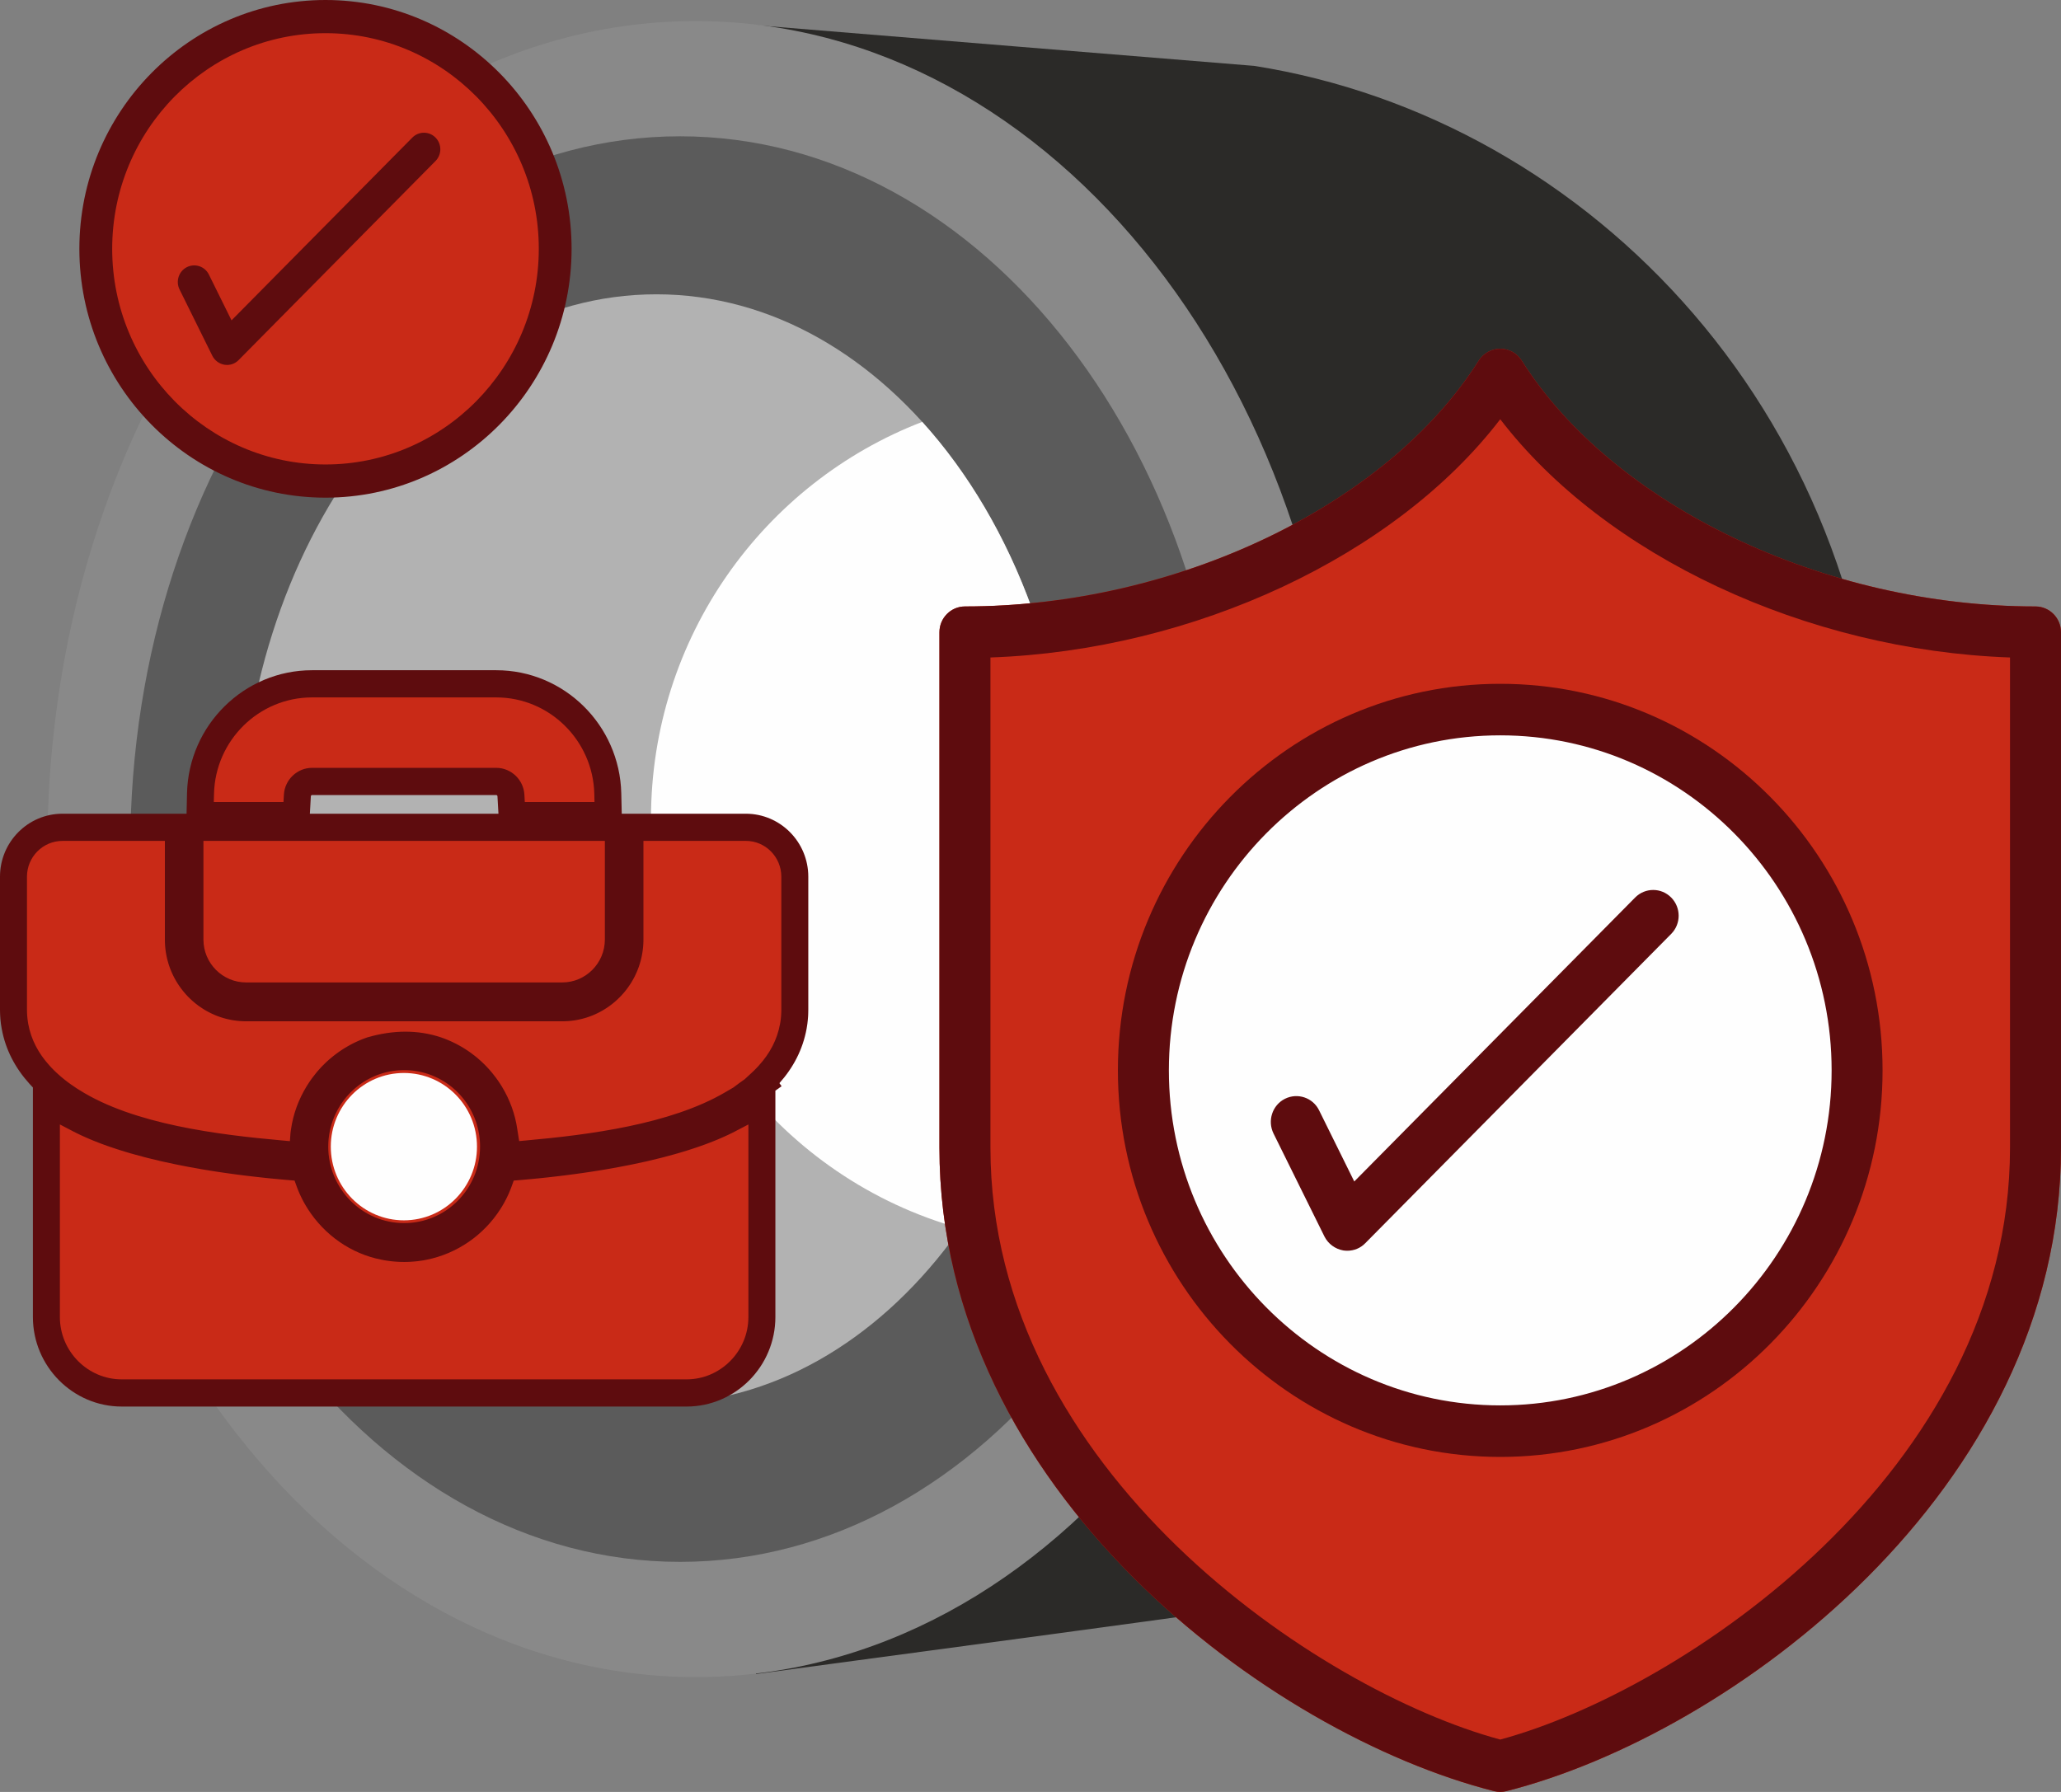 <?xml version="1.0" encoding="UTF-8"?> <svg xmlns="http://www.w3.org/2000/svg" width="92" height="80" viewBox="0 0 92 80" fill="none"><rect x="0" y="0" width="92" height="80" fill="#808080" stroke="none"/><g clip-path="url(#clip0_16_160)"><path fill-rule="evenodd" clip-rule="evenodd" d="M55.982 2.941C70.956 5.295 84.007 18.693 84.007 37.33C84.007 55.968 70.256 69.535 60.764 71.031C56.313 71.733 35.622 74.472 33.746 74.736V1.125C35.615 1.283 55.977 2.94 55.982 2.941Z" fill="#2B2A28"></path><path d="M31.057 74.873C47.042 74.873 60.001 58.323 60.001 37.907C60.001 17.491 47.042 0.941 31.057 0.941C15.072 0.941 2.114 17.491 2.114 37.907C2.114 58.323 15.072 74.873 31.057 74.873Z" fill="#898989"></path><path d="M30.356 69.729C43.91 69.729 54.898 55.482 54.898 37.907C54.898 20.332 43.91 6.085 30.356 6.085C16.802 6.085 5.814 20.332 5.814 37.907C5.814 55.482 16.802 69.729 30.356 69.729Z" fill="#5B5B5B"></path><path d="M29.3 62.675C39.573 62.675 47.9 51.586 47.9 37.907C47.9 24.228 39.573 13.139 29.3 13.139C19.028 13.139 10.701 24.228 10.701 37.907C10.701 51.586 19.028 62.675 29.3 62.675Z" fill="#B2B2B2"></path><path fill-rule="evenodd" clip-rule="evenodd" d="M41.167 18.835C45.28 23.378 47.9 30.235 47.9 37.907C47.9 44.458 45.989 50.413 42.871 54.842C34.909 52.634 29.059 45.285 29.059 36.557C29.059 28.465 34.088 21.558 41.167 18.835Z" fill="#FEFEFE"></path><path d="M90.862 27.075C81.435 27.075 71.999 22.563 67.927 16.1C67.72 15.772 67.36 15.57 66.969 15.57C66.582 15.57 66.217 15.772 66.009 16.1C61.933 22.563 52.501 27.075 43.074 27.075C42.446 27.075 41.935 27.592 41.935 28.227V51.236C41.935 66.568 56.709 77.442 66.692 79.964C66.782 79.986 66.874 80 66.969 80C67.061 80 67.155 79.986 67.243 79.964C77.225 77.442 92 66.568 92 51.236V28.227C92 27.592 91.489 27.075 90.861 27.075H90.862Z" fill="#C92A17"></path><path d="M66.941 63.263C75.699 63.263 82.799 56.106 82.799 47.278C82.799 38.45 75.699 31.294 66.941 31.294C58.183 31.294 51.084 38.45 51.084 47.278C51.084 56.106 58.183 63.263 66.941 63.263Z" fill="#FEFEFE"></path><path d="M60.453 52.746L72.991 40.069C73.436 39.62 74.156 39.62 74.599 40.069C75.044 40.518 75.044 41.246 74.599 41.694L60.945 55.501C60.731 55.723 60.439 55.839 60.142 55.839C60.079 55.839 60.021 55.834 59.96 55.825C59.6 55.761 59.288 55.532 59.123 55.206L56.847 50.603C56.568 50.032 56.795 49.34 57.355 49.057C57.919 48.773 58.604 49.002 58.882 49.569L60.452 52.746H60.453ZM81.761 47.785C81.761 56.031 75.123 62.743 66.969 62.743C58.813 62.743 52.177 56.031 52.177 47.785C52.177 39.538 58.812 32.829 66.969 32.829C75.123 32.829 81.761 39.538 81.761 47.785ZM49.901 47.785C49.901 57.303 57.56 65.044 66.969 65.044C76.382 65.044 84.035 57.303 84.035 47.785C84.035 38.266 76.382 30.528 66.969 30.528C57.56 30.528 49.901 38.267 49.901 47.785ZM89.724 51.236C89.724 65.681 75.062 75.479 66.969 77.662C58.876 75.479 44.212 65.681 44.212 51.236V29.353C53.324 29.031 62.302 24.805 66.969 18.717C71.634 24.805 80.614 29.031 89.724 29.353V51.236ZM90.862 27.075C81.435 27.075 71.999 22.563 67.927 16.1C67.72 15.772 67.36 15.57 66.969 15.57C66.582 15.57 66.217 15.772 66.009 16.1C61.933 22.563 52.501 27.075 43.074 27.075C42.446 27.075 41.935 27.592 41.935 28.227V51.236C41.935 66.568 56.709 77.442 66.692 79.964C66.782 79.986 66.874 80 66.969 80C67.061 80 67.155 79.986 67.243 79.964C77.225 77.442 92 66.568 92 51.236V28.227C92 27.592 91.489 27.075 90.861 27.075H90.862Z" fill="#5E0C0E"></path><path d="M14.512 21.071C20.149 21.071 24.719 16.465 24.719 10.782C24.719 5.099 20.149 0.493 14.512 0.493C8.874 0.493 4.304 5.099 4.304 10.782C4.304 16.465 8.874 21.071 14.512 21.071Z" fill="#C92A17"></path><path d="M10.335 14.302L18.406 6.142C18.692 5.853 19.156 5.853 19.441 6.142C19.727 6.43 19.727 6.899 19.441 7.188L10.652 16.075C10.514 16.218 10.326 16.293 10.135 16.293C10.094 16.293 10.057 16.29 10.018 16.284C9.786 16.243 9.585 16.096 9.479 15.885L8.014 12.922C7.834 12.555 7.98 12.11 8.341 11.927C8.704 11.745 9.145 11.892 9.324 12.257L10.335 14.302ZM24.051 11.108C24.051 16.416 19.778 20.736 14.53 20.736C9.279 20.736 5.008 16.416 5.008 11.108C5.008 5.8 9.279 1.481 14.53 1.481C19.778 1.481 24.051 5.8 24.051 11.108ZM3.543 11.108C3.543 17.235 8.473 22.218 14.53 22.218C20.589 22.218 25.515 17.235 25.515 11.108C25.515 4.981 20.589 0 14.53 0C8.473 0 3.543 4.981 3.543 11.108Z" fill="#5E0C0E"></path><path fill-rule="evenodd" clip-rule="evenodd" d="M8.328 36.328L8.348 35.418C8.418 32.37 10.902 29.922 13.928 29.922H22.153C25.179 29.922 27.663 32.37 27.733 35.418L27.754 36.328H33.292C34.831 36.328 36.081 37.588 36.081 39.139V45.077L36.078 45.227L36.075 45.318L36.071 45.389L36.058 45.546L36.041 45.699L36.029 45.78L36.006 45.924C35.838 46.851 35.412 47.663 34.792 48.356L34.889 48.494L34.612 48.692V58.797C34.612 60.999 32.83 62.795 30.646 62.795H5.435C3.251 62.795 1.469 60.998 1.469 58.797V48.55L1.356 48.43L1.312 48.382C0.681 47.683 0.245 46.862 0.076 45.925L0.052 45.78L0.04 45.7L0.031 45.623L0.023 45.545L0.016 45.467L0.011 45.389L0.006 45.308L0.003 45.227L1.52588e-05 45.077V39.139C1.52588e-05 37.588 1.25 36.328 2.789 36.328H8.328ZM13.832 36.328H22.25L22.206 35.544C22.204 35.522 22.176 35.494 22.153 35.494H13.928C13.906 35.494 13.877 35.521 13.876 35.544L13.832 36.328H13.832Z" fill="#5E0C0E"></path><path fill-rule="evenodd" clip-rule="evenodd" d="M7.36 37.542H2.789C1.915 37.542 1.204 38.258 1.204 39.139V45.07L1.205 45.129L1.206 45.189L1.209 45.25L1.212 45.309L1.216 45.368L1.222 45.428L1.228 45.485L1.235 45.542L1.243 45.601L1.252 45.658L1.261 45.714C1.389 46.419 1.723 47.034 2.202 47.563L2.239 47.604L2.312 47.682L2.351 47.722L2.389 47.761L2.469 47.84L2.55 47.916L2.632 47.989L2.716 48.063L2.802 48.135C2.839 48.167 2.877 48.197 2.916 48.227C2.955 48.258 2.995 48.288 3.035 48.318C3.075 48.349 3.116 48.378 3.158 48.408C3.241 48.468 3.327 48.525 3.41 48.58L3.538 48.66C5.971 50.199 9.761 50.661 12.587 50.914L12.941 50.946L12.967 50.584L12.982 50.469L12.992 50.407C13.088 49.734 13.328 49.086 13.684 48.502L13.733 48.424C13.797 48.32 13.867 48.22 13.939 48.122C13.992 48.05 14.047 47.98 14.106 47.908L14.165 47.836L14.225 47.768L14.286 47.701L14.347 47.634L14.41 47.569L14.475 47.504L14.54 47.441L14.606 47.379L14.674 47.318L14.743 47.259L14.812 47.201L14.883 47.143L14.955 47.088L15.028 47.033L15.101 46.979L15.176 46.927L15.251 46.877L15.327 46.827L15.405 46.779L15.484 46.732L15.563 46.687L15.643 46.643L15.724 46.6L15.806 46.559L15.889 46.519L15.972 46.481L16.056 46.444L16.141 46.409L16.226 46.375L16.314 46.343L16.401 46.312C17.552 45.98 18.647 45.968 19.681 46.312L19.768 46.343L19.856 46.375L19.941 46.409L20.026 46.444L20.11 46.481L20.193 46.519L20.276 46.559L20.358 46.6L20.439 46.643L20.519 46.687L20.598 46.732L20.677 46.779L20.755 46.827L20.831 46.877L20.907 46.927L20.981 46.979L21.054 47.033L21.127 47.088L21.199 47.143L21.27 47.2L21.34 47.259L21.408 47.319L21.476 47.379L21.542 47.441L21.607 47.504L21.672 47.569L21.735 47.634L21.797 47.701L21.857 47.768L21.917 47.837L21.978 47.91C22.035 47.979 22.09 48.05 22.143 48.122C22.215 48.219 22.284 48.318 22.348 48.421L22.399 48.502C22.754 49.086 22.994 49.735 23.09 50.407L23.175 50.943L23.494 50.914C26.284 50.664 29.918 50.199 32.365 48.768L32.74 48.549L32.986 48.364L33.243 48.181L33.572 47.878L33.652 47.801L33.731 47.722L33.769 47.682L33.843 47.604L33.879 47.564C34.36 47.035 34.692 46.419 34.82 45.713L34.83 45.657L34.839 45.6L34.847 45.542L34.86 45.427L34.865 45.367L34.869 45.309L34.872 45.258L34.875 45.188L34.877 45.128L34.877 45.07V39.139C34.877 38.258 34.167 37.541 33.292 37.541H28.722V41.944L28.721 42.041L28.717 42.134C28.715 42.166 28.713 42.197 28.711 42.229C28.709 42.256 28.707 42.284 28.703 42.315L28.692 42.411L28.679 42.505C28.675 42.534 28.67 42.56 28.665 42.589L28.648 42.681L28.629 42.769L28.608 42.856L28.584 42.944L28.558 43.03L28.531 43.115L28.502 43.199L28.47 43.282L28.437 43.364L28.401 43.446L28.362 43.53C28.352 43.552 28.341 43.574 28.328 43.601L28.284 43.683L28.242 43.76L28.198 43.835L28.151 43.911L28.103 43.983L28.054 44.055L28.002 44.127L27.948 44.197L27.894 44.265L27.838 44.332L27.78 44.397L27.721 44.461L27.66 44.525L27.597 44.586L27.534 44.645L27.469 44.703L27.403 44.76L27.335 44.815L27.265 44.869L27.195 44.921L27.124 44.97L27.05 45.019L26.976 45.066L26.901 45.111L26.825 45.154L26.748 45.195L26.668 45.235L26.589 45.272L26.508 45.308L26.427 45.342L26.345 45.373L26.261 45.403L26.176 45.431L26.09 45.456L26.004 45.48L25.917 45.501L25.83 45.52L25.741 45.538L25.652 45.553L25.562 45.565L25.471 45.576L25.376 45.585C25.346 45.587 25.319 45.589 25.289 45.59L25.195 45.594L25.099 45.595H10.984L10.889 45.594L10.796 45.59C10.765 45.589 10.734 45.586 10.703 45.584C10.675 45.582 10.647 45.58 10.615 45.576L10.521 45.565L10.431 45.553L10.342 45.538L10.253 45.52L10.165 45.501L10.079 45.48L9.992 45.456L9.906 45.43L9.822 45.403L9.738 45.373L9.656 45.342L9.57 45.306C9.547 45.296 9.523 45.286 9.496 45.273L9.414 45.235L9.335 45.195L9.258 45.154L9.181 45.111L9.106 45.066L9.032 45.019L8.959 44.97L8.887 44.921L8.817 44.869L8.748 44.816L8.68 44.76L8.613 44.704L8.548 44.645L8.485 44.586L8.422 44.525L8.361 44.462L8.302 44.398L8.245 44.332L8.188 44.265L8.134 44.197L8.08 44.127L8.029 44.056L7.98 43.984L7.931 43.911L7.885 43.836L7.84 43.76L7.797 43.683L7.757 43.605L7.717 43.526L7.68 43.445L7.645 43.364L7.611 43.282L7.58 43.199L7.55 43.114L7.521 43.025C7.513 42.998 7.505 42.971 7.498 42.944L7.474 42.857L7.452 42.767C7.446 42.74 7.441 42.714 7.434 42.683L7.417 42.592L7.401 42.502L7.389 42.411L7.379 42.319L7.37 42.224C7.368 42.193 7.366 42.166 7.365 42.137L7.361 42.041L7.36 41.945V37.542H7.36ZM9.081 37.542V41.947C9.081 43.001 9.936 43.86 10.981 43.86H25.101C26.145 43.86 27 43.001 27 41.947V37.542H9.08H9.081ZM33.408 50.201L32.796 50.52L32.694 50.572L32.589 50.623L32.483 50.674L32.373 50.724L32.263 50.774L32.15 50.823L32.035 50.872L31.919 50.92L31.799 50.968L31.679 51.015L31.556 51.062L31.431 51.108L31.305 51.153L31.177 51.198L31.046 51.242L30.914 51.286L30.781 51.329L30.645 51.372L30.508 51.414L30.369 51.456L30.229 51.497L30.086 51.537C29.942 51.578 29.797 51.617 29.652 51.655L29.501 51.694C29.091 51.799 28.679 51.893 28.264 51.977L28.101 52.01C27.771 52.077 27.441 52.138 27.109 52.194L26.939 52.224L26.597 52.279L26.423 52.306L26.075 52.358L25.898 52.383L25.721 52.408L25.365 52.455L25.185 52.478L25.004 52.5L24.641 52.542L24.457 52.563L24.089 52.602L23.717 52.638L23.343 52.672L22.932 52.707L22.821 53.014L22.785 53.106L22.748 53.197L22.709 53.288L22.668 53.377L22.626 53.465L22.582 53.553L22.536 53.639L22.489 53.725L22.441 53.809L22.39 53.893L22.338 53.977C21.592 55.143 20.406 55.964 19.055 56.238L18.955 56.258L18.855 56.275L18.756 56.289L18.655 56.303L18.554 56.314L18.452 56.323L18.35 56.33L18.248 56.336L18.144 56.339L18.041 56.34L17.937 56.339L17.834 56.336L17.731 56.33L17.628 56.323L17.527 56.314L17.425 56.303L17.325 56.289L17.225 56.275L17.126 56.258L17.024 56.238C15.671 55.974 14.49 55.143 13.743 53.977L13.691 53.893L13.64 53.809L13.592 53.725L13.544 53.639L13.499 53.553L13.455 53.465L13.413 53.377L13.372 53.288L13.333 53.197L13.296 53.106L13.26 53.014L13.149 52.707L12.738 52.672L12.55 52.655L12.178 52.62L11.992 52.602L11.807 52.582L11.441 52.542L11.257 52.521L10.896 52.478L10.536 52.432L10.182 52.383L10.005 52.358L9.657 52.306L9.483 52.279L9.141 52.224L8.971 52.195C8.64 52.138 8.309 52.078 7.98 52.01L7.817 51.977C7.403 51.892 6.989 51.8 6.579 51.694L6.43 51.655C6.284 51.617 6.139 51.578 5.994 51.537L5.851 51.497L5.711 51.456L5.572 51.414L5.435 51.372L5.3 51.329L5.166 51.286L5.034 51.242L4.904 51.198L4.775 51.153L4.649 51.108L4.525 51.062L4.402 51.015L4.281 50.968L4.162 50.92L4.045 50.872L3.931 50.823L3.818 50.774L3.707 50.724L3.598 50.674L3.492 50.623L3.387 50.572L3.285 50.52L2.673 50.201V58.797C2.673 60.328 3.915 61.581 5.435 61.581H30.645C32.165 61.581 33.407 60.328 33.407 58.797V50.201H33.408ZM14.652 51.184C14.652 53.071 16.164 54.605 18.041 54.605C19.916 54.605 21.429 53.072 21.429 51.188L21.428 51.112L21.425 51.025L21.42 50.938L21.413 50.853L21.403 50.766L21.392 50.68L21.378 50.597L21.363 50.514L21.345 50.431L21.325 50.348L21.303 50.266L21.28 50.187L21.255 50.106L21.227 50.028L21.198 49.949L21.167 49.872L21.134 49.796L21.1 49.721L21.064 49.646L21.026 49.574L20.985 49.5L20.945 49.43L20.901 49.359L20.857 49.291L20.811 49.223L20.763 49.157L20.714 49.092L20.663 49.027L20.612 48.966L20.556 48.902L20.503 48.843L20.446 48.785L20.388 48.727L20.329 48.671L20.267 48.616L20.207 48.563L20.143 48.511L20.078 48.461L20.014 48.413L19.946 48.365L19.878 48.32L19.809 48.276L19.738 48.234L19.667 48.193L19.595 48.154L19.521 48.117L19.447 48.081L19.372 48.049L19.295 48.016L19.217 47.986L19.139 47.958L19.061 47.932L18.979 47.907L18.899 47.885L18.817 47.865L18.735 47.846L18.652 47.83L18.568 47.816L18.483 47.804L18.397 47.793L18.312 47.785L18.225 47.78L18.138 47.776L18.051 47.775L17.963 47.776L17.877 47.779L17.79 47.784L17.704 47.791L17.618 47.801L17.534 47.812L17.449 47.826L17.366 47.842L17.284 47.86L17.201 47.88L17.12 47.902L17.041 47.926L16.96 47.952L16.883 47.979L16.805 48.009L16.729 48.04L16.651 48.075L16.578 48.109L16.504 48.146L16.432 48.184L16.359 48.225L16.289 48.267L16.22 48.31L16.15 48.356L16.084 48.402L16.019 48.45L15.953 48.501L15.891 48.551L15.827 48.606L15.768 48.658L15.708 48.715L15.65 48.772L15.593 48.83L15.537 48.891L15.483 48.951L15.431 49.014L15.379 49.078L15.33 49.143L15.282 49.209L15.235 49.276L15.19 49.345L15.148 49.414L15.105 49.486L15.065 49.558L15.027 49.632L14.991 49.703L14.956 49.779L14.922 49.856L14.891 49.933L14.861 50.01L14.834 50.089L14.807 50.17L14.784 50.249L14.762 50.331L14.742 50.413L14.723 50.495L14.707 50.58L14.693 50.663L14.682 50.747L14.671 50.833L14.664 50.921L14.658 51.006L14.655 51.093L14.653 51.184L14.652 51.184ZM9.544 35.807H12.654L12.673 35.474C12.711 34.81 13.268 34.28 13.928 34.28H22.153C22.814 34.28 23.37 34.81 23.408 35.474L23.427 35.807H26.537L26.529 35.446C26.474 33.056 24.524 31.136 22.153 31.136H13.928C11.556 31.136 9.607 33.056 9.553 35.446L9.544 35.807Z" fill="#C92A17"></path><path d="M18.029 54.481C19.831 54.481 21.292 53.008 21.292 51.192C21.292 49.375 19.831 47.903 18.029 47.903C16.227 47.903 14.766 49.375 14.766 51.192C14.766 53.008 16.227 54.481 18.029 54.481Z" fill="#FEFEFE"></path></g><defs><clipPath id="clip0_16_160"><rect width="92" height="80" fill="white"></rect></clipPath></defs></svg> 